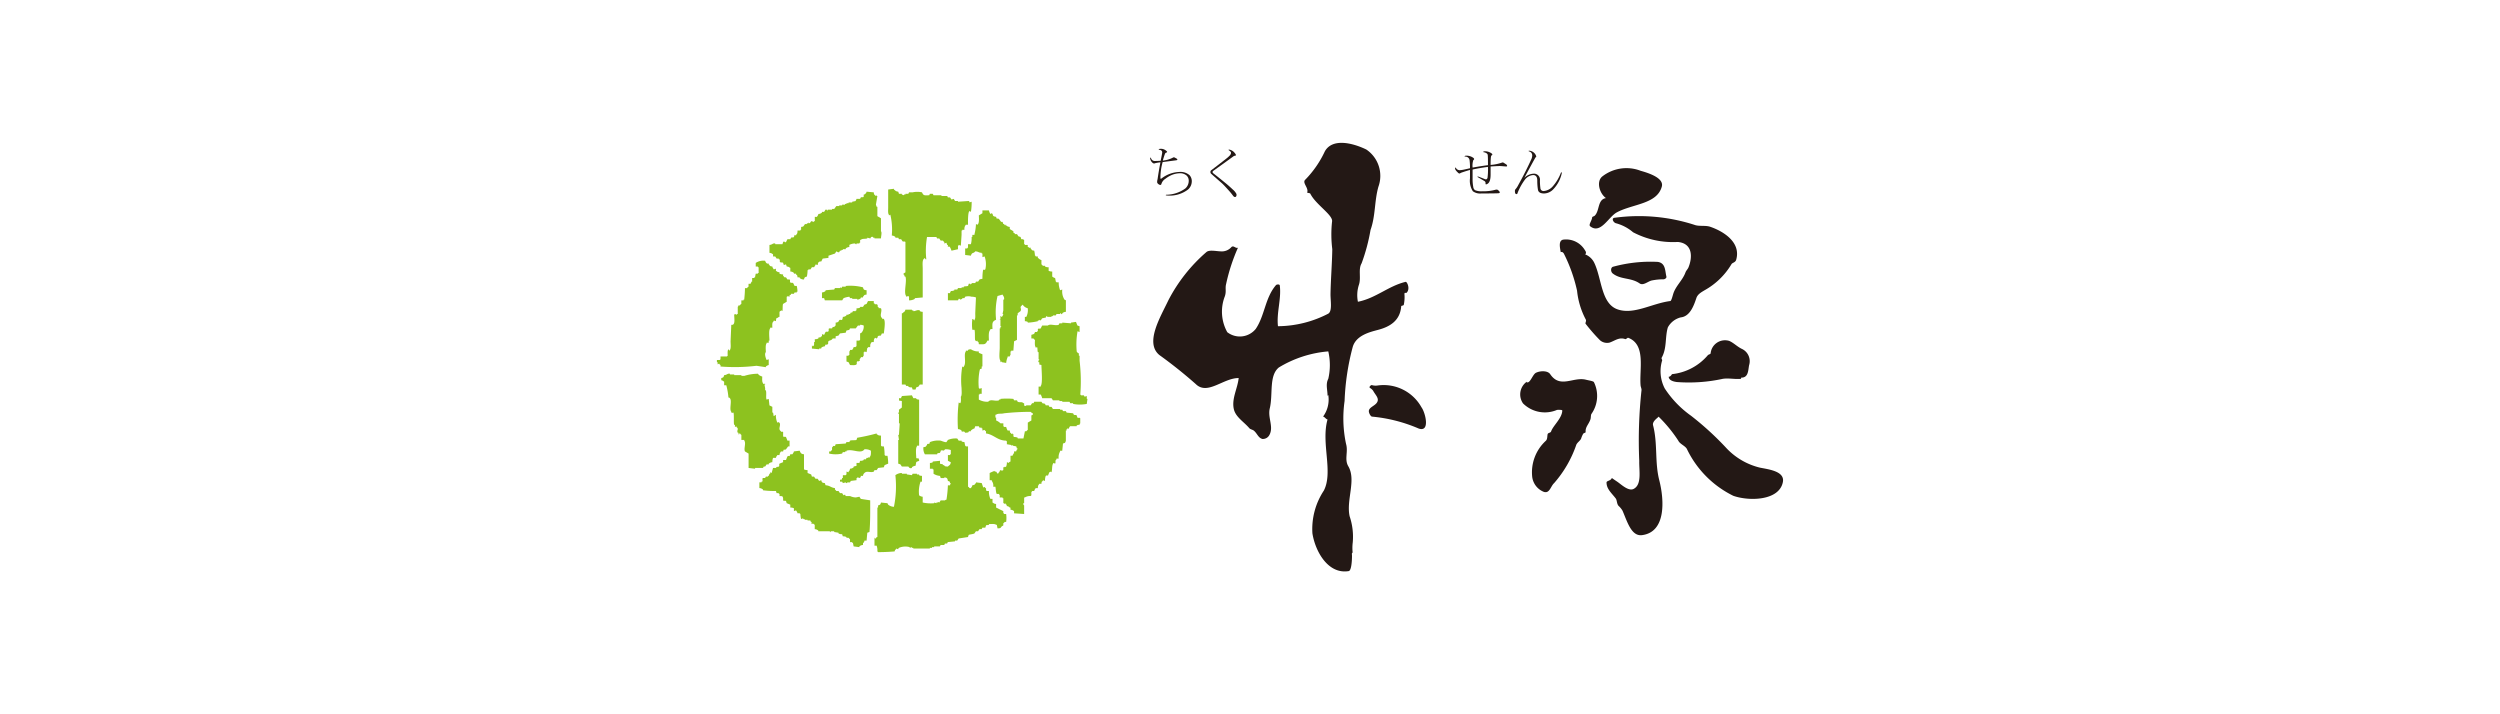 <svg id="ROGO" xmlns="http://www.w3.org/2000/svg" viewBox="0 0 140 40"><defs><style>.cls-1{fill:#231815;}.cls-2,.cls-3{fill:#8dc21f;}.cls-2{fill-rule:evenodd;}</style></defs><path class="cls-1" d="M73.1,10.058a5.732,5.732,0,0,0,1.093-1.586c.441-.774,1.62-.44,2.321-.099a1.782,1.782,0,0,1,.677,2.083c-.228.801-.158,1.635-.441,2.422a10.528,10.528,0,0,1-.499,1.866c-.202.337-.017.815-.152,1.205a1.869,1.869,0,0,0-.056.949c.994-.192,1.715-.888,2.674-1.115.073-.017.273.383.055.61-.021.022-.092-.007-.108.015-.026.038-.009.102-.009.16a2.091,2.091,0,0,1-.042.496c-.012.059-.141.047-.145.084-.06.8-.619,1.148-1.306,1.327-.462.121-1.225.312-1.409.954a13.582,13.582,0,0,0-.456,3.026,6.874,6.874,0,0,0,.082,2.405c.13.441-.102.856.123,1.246.46.78-.122,1.878.077,2.804a3.591,3.591,0,0,1,.175,1.466,2.488,2.488,0,0,0,0,.621c.012-.04-.021-.061-.035-.036-.024.043-.007.107-.007.161,0,.315-.038.834-.183.859-1.148.193-1.871-1.087-2.034-2.113a3.902,3.902,0,0,1,.64-2.395c.538-1.043-.166-2.662.207-3.981-.101-.025-.145-.138-.249-.165a1.609,1.609,0,0,0,.291-1.204c-.013.015-.029.029-.042.042.005-.318-.12-.643.042-.953a3.397,3.397,0,0,0,0-1.534,6.326,6.326,0,0,0-2.769.901c-.565.462-.317,1.498-.508,2.291-.125.524.229,1.027-.018,1.484a.416.416,0,0,1-.389.229c-.235-.058-.287-.292-.473-.457-.075-.068-.206-.077-.266-.149-.314-.366-.774-.626-.869-1.078-.125-.58.211-1.14.274-1.729-.867-.004-1.749.988-2.407.334a25.867,25.867,0,0,0-2.029-1.619c-.836-.679.047-2.116.498-3.068a9.098,9.098,0,0,1,2.119-2.691c.16-.154.534-.058.825-.049a.714.714,0,0,0,.587-.24c.122-.117.235.094.367.034a10.347,10.347,0,0,0-.663,2.032c-.065.25.025.411-.074.696a2.368,2.368,0,0,0,.138,2.003,1.146,1.146,0,0,0,1.596-.185c.509-.751.52-1.747,1.137-2.456.029-.03.199-.064.209.03.093.766-.19,1.509-.103,2.277a6.198,6.198,0,0,0,2.82-.705c.234-.152.116-.732.123-1.12.015-.809.086-1.666.099-2.489a6.657,6.657,0,0,1-.014-1.534c.085-.368-.903-.948-1.214-1.569-.031-.061-.192-.03-.175-.081C73.293,10.513,72.9,10.231,73.1,10.058Z"/><path class="cls-1" d="M76.897,21.884a.533.533,0,0,0-.176-.157c-.086-.052.056-.175.105-.161a.742.742,0,0,0,.326.021,2.423,2.423,0,0,1,2.451,1.222c.212.285.504,1.404-.149,1.192a8.594,8.594,0,0,0-2.615-.67c-.086-.004-.182-.201-.184-.298-.004-.198.265-.28.406-.43C77.305,22.343,77.029,22.139,76.897,21.884Z"/><path class="cls-1" d="M89.933,11.093c-.371-.269-.542-.923-.215-1.203a2.2,2.2,0,0,1,2.162-.324c.513.142,1.302.419,1.183.878-.264.992-1.635.971-2.521,1.449-.467.25-.907,1.243-1.491.779-.108-.087.094-.306.11-.499.005-.045.103-.055.142-.093C89.591,11.799,89.452,11.173,89.933,11.093Z"/><path class="cls-1" d="M93.084,20.174a2.088,2.088,0,0,0,.142,1.58,5.696,5.696,0,0,0,1.475,1.53,16.642,16.642,0,0,1,1.99,1.824,3.804,3.804,0,0,0,1.866,1.08c.5.099,1.406.205,1.283.812-.208,1.047-1.897,1.076-2.775.765a5.629,5.629,0,0,1-2.605-2.634c-.107-.174-.385-.266-.474-.452a7.967,7.967,0,0,0-1.11-1.352c.028.035-.368.243-.304.49.266,1.031.088,2.064.347,3.074.284,1.113.389,2.906-.969,3.077-.598.075-.828-.771-1.087-1.365a1.081,1.081,0,0,0-.217-.267c-.115-.121-.087-.324-.167-.425-.232-.303-.516-.529-.513-.895,0-.096.245-.089.297-.25.151.114.287.191.434.307.233.181.551.427.786.306.473-.243.299-1.02.315-1.564a26.223,26.223,0,0,1,.124-3.94c.019-.097-.042-.198-.049-.294-.08-.895.319-2.294-.705-2.669-.01-.003-.123.091-.149.081-.345-.133-.601.1-.889.194a.603.603,0,0,1-.528-.131,10.078,10.078,0,0,1-.812-.93c-.025-.03.055-.15.017-.227a4.376,4.376,0,0,1-.492-1.621,8.783,8.783,0,0,0-.732-2.062c-.006-.016-.079-.144-.181-.094-.045-.253-.141-.642.134-.702a1.226,1.226,0,0,1,1.219.59c.034.047.106.153.015.236a.951.951,0,0,1,.509.472c.429.898.379,2.292,1.313,2.609.91.311,1.926-.341,2.948-.469.05-.005.112-.232.15-.365.132-.472.536-.786.699-1.243.031-.089.128-.186.161-.266.238-.571.25-1.355-.593-1.434a4.806,4.806,0,0,1-2.506-.544,2.446,2.446,0,0,0-.938-.499c-.168-.03-.302-.3-.082-.314a10.12,10.12,0,0,1,4.451.396c.26.103.608.017.889.11.758.259,1.729.875,1.458,1.839-.045.172-.214.162-.268.259a4.028,4.028,0,0,1-1.504,1.457c-.184.112-.387.217-.462.442-.146.439-.363,1.026-.875,1.078a1.137,1.137,0,0,0-.72.559c-.167.551-.041,1.178-.358,1.72Z"/><path class="cls-1" d="M90.313,15.314c-.132-.106-.121-.356.038-.382a7.951,7.951,0,0,1,2.485-.266c.441.068.402.485.483.828.018.072-.084.142-.152.147a3.202,3.202,0,0,0-.698.073c-.219.07-.457.289-.647.159C91.327,15.531,90.77,15.673,90.313,15.314Z"/><path class="cls-1" d="M85.455,21.377c.212.193.353-.397.558-.501.241-.119.658-.131.799.079.556.823,1.298.129,2.0.309.17.044.417.075.449.139a1.752,1.752,0,0,1-.136,1.771c-.051.075-.024.209-.063.316-.096.282-.291.418-.266.707.004.037-.109.05-.136.092a1.359,1.359,0,0,0-.117.271c-.051.121-.2.203-.268.341a6.413,6.413,0,0,1-1.245,2.154c-.195.177-.251.599-.577.489a1.041,1.041,0,0,1-.648-.827,2.394,2.394,0,0,1,.761-2.032c.095-.093.074-.235.1-.364.02-.098.165-.067.198-.166.11-.321.61-.732.624-1.162.001-.054-.208-.042-.332-.04h.04a1.735,1.735,0,0,1-1.908-.364.876.876,0,0,1,.209-1.212C85.497,21.391,85.502,21.417,85.455,21.377Z"/><path class="cls-1" d="M93.447,21.098c.118,0,.17-.145.194-.147a3.051,3.051,0,0,0,1.991-1.051c.041-.056.15-.057.163-.111a.808.808,0,0,1,1.042-.698c.261.112.46.338.733.459a.76.76,0,0,1,.38.902c-.055.272-.034.703-.438.695-.007,0-.011.067-.021.067-.339.035-.672-.051-1.013,0a8.912,8.912,0,0,1-2.572.18C93.739,21.373,93.46,21.314,93.447,21.098Z"/><path class="cls-1" d="M65.119,8.992a1.482,1.482,0,0,0,.577-.172.093.093,0,0,1,.099.01,1.111,1.111,0,0,1,.112.062c.047.051.03.077-.051.086-.246.033-.494.065-.748.098a3.309,3.309,0,0,0-.124.909q.014.05.074,0a1.717,1.717,0,0,1,.995-.356.76.76,0,0,1,.564.184.499.499,0,0,1,.122.368.61.61,0,0,1-.207.43,1.694,1.694,0,0,1-1.229.332c-.025-.009-.025-.021,0-.037a1.843,1.843,0,0,0,1.081-.357.574.574,0,0,0,.185-.416.391.391,0,0,0-.124-.306.556.556,0,0,0-.392-.124,1.309,1.309,0,0,0-.406.084,1.519,1.519,0,0,0-.38.222.527.527,0,0,0-.222.271c-.015.082-.064.098-.147.049-.066-.042-.098-.086-.098-.135a.575.575,0,0,1,.024-.158c.042-.296.096-.611.16-.947a2.665,2.665,0,0,0-.294.05.119.119,0,0,1-.135-.012.395.395,0,0,1-.147-.259c.016-.058.033-.061.049-.012a.214.214,0,0,0,.209.159c.097,0,.207-.004.331-.012.049-.238.078-.388.086-.454.008-.082-.038-.134-.135-.16-.075,0-.082-.016-.025-.049a.455.455,0,0,1,.405.122c.048.04.04.07-.025.086-.032.009-.056.037-.073.086C65.189,8.751,65.151,8.868,65.119,8.992Z"/><path class="cls-1" d="M68.838,10.698c-.196-.22-.331-.363-.404-.43-.206-.18-.411-.359-.614-.541a.131.131,0,0,1-.037-.097.117.117,0,0,1,.05-.099q.404-.306.81-.626a1.677,1.677,0,0,0,.233-.207.235.235,0,0,0,.061-.137c0-.049-.041-.098-.123-.146-.024-.026-.016-.038.024-.038a.499.499,0,0,1,.246.123.676.676,0,0,1,.111.136c.033.057.015.085-.049.085a.318.318,0,0,0-.111.061q-.54.394-1.092.787a.071.071,0,0,0-.038.061.083.083,0,0,0,.038.073c.229.18.455.359.674.54.124.098.266.226.431.38a.857.857,0,0,1,.184.222.167.167,0,0,1-.014.161.075.075,0,0,1-.085.023.198.198,0,0,1-.086-.073C68.974,10.858,68.905,10.772,68.838,10.698Z"/><path class="cls-1" d="M83.966,9.297c-.206.009-.371.017-.492.026v.454q0,.417-.173.516c-.082.049-.118.042-.11-.025a.127.127,0,0,0-.073-.134c-.107-.066-.226-.135-.355-.209-.043-.032-.036-.045.024-.037.129.049.256.098.379.147.065.024.109,0,.135-.075a3.663,3.663,0,0,0,.025-.614q-.479.062-.861.148v.626a2.599,2.599,0,0,0,.039.357.251.251,0,0,0,.098.172.91.91,0,0,0,.418.061,2.494,2.494,0,0,0,.688-.074c.082-.024.14-.024.17,0a.516.516,0,0,1,.089.086c.039.059.023.091-.051.099-.073.007-.394.013-.959.013a.684.684,0,0,1-.477-.124,1.091,1.091,0,0,1-.161-.725V9.519c-.074.017-.207.057-.404.123a.662.662,0,0,0-.147.061c-.033.024-.07.016-.112-.025-.123-.113-.178-.196-.17-.246,0-.058.016-.065.048-.024a.241.241,0,0,0,.222.122,1.544,1.544,0,0,0,.245-.037c.115-.024.222-.048.319-.073a3.287,3.287,0,0,0-.023-.442.233.233,0,0,0-.233-.208c-.066,0-.066-.017,0-.05a.651.651,0,0,1,.429.11c.074.051.077.096.012.137a1.017,1.017,0,0,0-.039.417c.323-.057.608-.103.861-.135,0-.311-.004-.498-.013-.564-.007-.074-.077-.127-.209-.16-.055,0-.06-.016-.012-.049a.622.622,0,0,1,.429.11c.065.049.065.09,0,.122-.033.017-.048.193-.048.528a2.567,2.567,0,0,0,.614-.122.116.116,0,0,1,.136.013c.089.056.139.089.147.097.049.074.033.106-.049.098C84.14,9.307,84.02,9.297,83.966,9.297Z"/><path class="cls-1" d="M87.414,9.667c.025-.025.041-.021.05.012a1.866,1.866,0,0,1-.469.909.734.734,0,0,1-.526.247c-.205,0-.321-.07-.344-.211a3.038,3.038,0,0,1-.038-.515c0-.205-.078-.306-.232-.306a.649.649,0,0,0-.441.233,3.228,3.228,0,0,0-.431.773c-.007.042-.027.061-.061.061-.056,0-.086-.053-.086-.159a.157.157,0,0,1,.05-.135,1.04,1.04,0,0,0,.134-.208c.296-.532.544-1.028.75-1.486a.609.609,0,0,0,.035-.173.229.229,0,0,0-.183-.232c-.033-.025-.023-.037.026-.037a.437.437,0,0,1,.366.27c.026.066.018.098-.023.098q-.233.417-.627,1.153a.762.762,0,0,1,.492-.233.336.336,0,0,1,.38.381,2.994,2.994,0,0,0,.026.418.172.172,0,0,0,.183.171.761.761,0,0,0,.516-.269A2.517,2.517,0,0,0,87.414,9.667Z"/><path class="cls-2" d="M50.301,10.734c.015.038.028.079.041.119h.161v.041c.04.013.08.028.121.04v-.04h.081v-.041h.161c.015-.026.027-.054.041-.082h.2a1.238,1.238,0,0,1,.525,0c.082.191.135.173.404.163.013-.027.026-.053.039-.081h.161c.014.028.026.054.042.081h.443v.041h.322c.014.025.028.053.04.081h.121c.026.039.053.079.081.119.039-.013.079-.025.12-.04.028.04.053.081.08.121h.162v.04c.201-.012.402-.027.604-.04l.04.04v.041c.041-.015.081-.027.121-.041a3.011,3.011,0,0,1-.04.566c-.026-.015-.053-.028-.081-.042-.092.058-.086.578-.081.766h-.121a.36.36,0,0,0-.08.282H53.888V12.911h-.04v.241c-.014.201-.026.403-.04.603-.04-.013-.081-.026-.121-.039v.039h-.04v.202c-.122.027-.242.054-.362.081-.035-.086-.097-.317-.203-.201V13.716h-.04c-.014-.041-.028-.08-.04-.122l-.121.042V13.555c-.041-.023-.07-.076-.08-.08h-.122c-.027-.042-.054-.08-.08-.122h-.121c-.014-.027-.027-.054-.04-.082h-.524a4.511,4.511,0,0,0-.041,1.25h-.039c-.056-.07-.018-.104-.081-.04-.123.087-.081.359-.081.565v1.612c-.148.011-.294.027-.443.039v.04a.607.607,0,0,1-.322.083V16.616c-.046-.033-.006.006-.041-.04-.04.014-.08.028-.121.04V16.576c-.154-.181.054-.827-.04-1.087H50.665c-.014-.041-.027-.083-.042-.121h-.04c-.005-.062.112-.098.121-.121V13.555c-.033-.058-.101-.005-.161-.041-.027-.039-.053-.081-.08-.119H50.342c-.014-.028-.026-.056-.041-.083h-.16v-.041a.313.313,0,0,0-.201-.08,3.606,3.606,0,0,0-.081-1.168c-.028.014-.054.027-.08.04v-.04c-.064-.072-.041-.268-.041-.404V10.614c.11-.016.215-.03.323-.041v.041C50.165,10.681,50.139,10.711,50.301,10.734Z"/><path class="cls-2" d="M48.529,10.734c.134.011.268.026.403.038.013.122.005.111.08.163v.041c.027-.014.054-.028.08-.041v.041h.041c-.027.16-.054.321-.081.483.014.042.028.08.04.121h.041V12.104l.201.121v.724c.064.072.007.248,0,.403h-.363v-.041H48.893v-.041c-.142-.037-.127.069-.161.082-.055-.015-.109-.027-.162-.041v.041c-.15.042-.271-.006-.364.08h-.039v.161H48.126v.042h-.161v.039c-.065.012-.073-.039-.079-.039a.653.653,0,0,0-.323.08v.121a.299.299,0,0,0-.202.078v.042h-.161v.039h-.081V14.038h-.079c-.015.026-.028.053-.041.08-.082.037-.116-.033-.162-.041-.026.041-.054.082-.079.121-.122.041-.243.084-.364.122v.121c-.108.014-.215.026-.322.04-.028.054-.054.108-.08.162h-.08c-.096.042-.103.072-.122.201-.04-.015-.08-.027-.12-.041v.041c-.044.033-.06.107-.082.119H45.466c-.026.042-.053.083-.08.123h-.121v.041h-.041a1.669,1.669,0,0,1-.04.363c-.118.026-.133.044-.16.16a.334.334,0,0,1-.243-.082v-.038H44.661c-.014-.128-.012-.103-.081-.162V15.325h-.12v-.039a.298.298,0,0,0-.203-.081v-.201c-.082-.044-.07-.065-.2-.081-.014-.038-.026-.08-.04-.121-.04.014-.081.026-.121.041-.015-.041-.028-.082-.041-.12-.043-.048-.105,0-.162-.041-.053-.039,0-.106-.039-.161H43.613v-.04h-.122c-.025-.04-.054-.079-.079-.12h-.121v-.121c-.084-.044-.072-.065-.201-.081V13.716c.162-.008.184-.111.323-.08v.039h.403c.014-.039.027-.081.04-.12.086-.09.067.052.162,0,.026-.055.054-.11.079-.161h.161c.014-.029.028-.056.04-.083.069-.037.117.013.163-.041.013-.037.026-.08.04-.119.027.013.053.027.08.039v-.039c.071-.061.077-.11.081-.241h.16v-.042h.04v-.16c.182-.023.104-.039.201-.122V12.547h.122v-.042h.08v-.04c.026.015.053.027.08.04.027-.04.054-.079.082-.121.053.014.107.029.16.042v-.042h.042V12.144h.121c.038-.074.056-.064.08-.162a.287.287,0,0,0,.201-.081v-.038h.12c.028-.042.055-.081.081-.121.064-.029.077.04.08.04h.041v-.04h.241v-.04h.121c.042-.055.081-.109.12-.162h.162v-.038h.161v-.042H47.321v-.04H47.402v-.04h.119v-.041h.201V11.297c.068-.012.134-.027.201-.04v-.04c.046-.045.015,0,.04-.081h.202c.014-.026.026-.053.039-.079.065-.036.124.015.163-.041v-.121H48.408C48.481,10.813,48.492,10.866,48.529,10.734Z"/><path class="cls-2" d="M43.251,14.924c.022.099.041.09.079.162.04-.014.081-.027.121-.04v.121c.083.043.07.065.201.08v.079a.491.491,0,0,0,.201.042v.081c.049.026.055.063.081.081h.081c.026.038.054.079.079.12h.121c.056.039,0,.106.04.162.04.053.103 0.0.162.04.028.053.054.107.081.161h.121a1.566,1.566,0,0,1,.04.322h-.04v.042h-.121c-.014.026-.027.052-.04.077h-.163v.042c-.026.013-.053.028-.08.041V16.616c-.04-.012-.079-.026-.121-.04V16.616h-.039v.282c-.068.04-.135.083-.202.121-.036.073-.013.329-.04.404l-.04-.041-.082.041-.039.04v.282H43.613c-.117.129-.14-.029-.161.241-.04-.014-.081-.026-.121-.039v.039c-.101.068-.086.195-.079.363h-.122v.041c-.092.1-.044.505-.04.684H43.049v.121h-.121v.038c-.071.079-.044.339-.04.485-.096.099-0.0.347.04.442.04-.013.081-.027.121-.04v.322a.37.37,0,0,0-.161.083v.038c-.176-.026-.35-.053-.524-.079a10.126,10.126,0,0,1-2.015.041v-.083c-.054-.024-.055-.062-.082-.079-.026.012-.052.026-.08.04v-.12h-.04v-.122h.161c.034-.044-.005-.005.041-.04V19.961h.362c.034-.047-.005-.007.04-.04-.004-.126-.019-.3.04-.362.038.046.029.046.082.08v-.04c.072-.083.039-.336.039-.484q.02-.464.04-.926c.228.038.174-.278.161-.564.047-.033.007.004.041-.041.04.014.081.028.121.041v-.041h.039v-.402s.03-.008.041-.08h.082c.03-.055.027-.049.078-.082v-.199h.121v-.042h.041c.018-.187.04-.407.041-.644h.119a.165.165,0,0,1,.081-.081v-.161h.121v-.04c.046-.047.016,0,.04-.081h.041V15.568h.12v-.038h.041c.012-.069.026-.136.04-.204h.121v-.039h.041v-.324h-.041v-.039h-.121v-.201a.783.783,0,0,1,.524-.121c.032.071.049.127.121.159H43.049v.041C43.145,14.889,43.072,14.902,43.251,14.924Z"/><path class="cls-2" d="M48.328,16.091c.029.132.055.148.202.163v.242c-.182.024-.104.033-.202.12v.042h-.122v.039a.304.304,0,0,1-.2.081v-.041h-.282v-.04h-.12c-.014-.028-.027-.053-.04-.08a1.192,1.192,0,0,0-.323.08c-.026.04-.053.081-.08.123H46.191c-.013-.042-.026-.083-.04-.123H46.031v-.32a.337.337,0,0,0,.201-.082V16.254c.161-.015.324-.028.484-.04.013-.026.026-.055.042-.081h.282v-.042c.026.015.052.028.079.042.014-.027.028-.055.041-.081H47.36v-.039A2.82,2.82,0,0,1,48.328,16.091Z"/><path class="cls-2" d="M44.216,24.675v.322h-.079c-.042.054-.081.109-.121.163-.125.078-.103-.072-.162.121h-.121c-.044.083-.065.071-.081.201H43.532c-.037.072-.056.063-.08.16h-.161a.624.624,0,0,0-.039.242.313.313,0,0,0-.202.082v.04h-.121c-.026.042-.053.08-.08.121h-.081c-.014.027-.027.053-.041.079h-.442v.042c-.121-.013-.243-.027-.364-.042v-.805c-.067-.038-.135-.081-.201-.119-.082-.148.072-.472-.041-.606v-.039h-.162v-.282c-.049-.026-.056-.068-.078-.081h-.042v.04c-.052.064-.04-.077-.04-.08h-.041c-.082-.15.09-.203-.079-.323v-.042h-.041v.042h-.04v-.12h-.041c-.042-.073.003-.564-.04-.684-.127.003-.076.078-.121-.042-.131-.152.052-.613-.079-.764-.047-.048-.001-.018-.082-.042a3.992,3.992,0,0,0-.12-.685h-.121V21.372c-.072-.037-.062-.057-.161-.08v-.122c.118-.028.132-.043.161-.162.162-.007.184-.107.324-.078v.04h.24v.038h.402v.042h.162a2.569,2.569,0,0,1,.766-.12c.057.096.131.115.241.16-.005.124-.019.297.04.362v.04h.121v.041h-.04c.013.068.027.134.04.201v.122H42.888c.05.171-.012.393.04.523.04-.014.081-.029.121-.04.014.122.027.242.04.362.054.028.107.054.162.081v.324h.039c.027.079.016.139.04.2.04-.027.081-.054.121-.081a.968.968,0,0,0,.08.443c.027-.013.053-.026.081-.041v.041H43.653c.096.175-.108.347.081.484v.04c.028-.013.054-.026.081-.04v.04h.04v.242c.035.058.107,0,.162.042.026.066.054.132.079.2Z"/><path class="cls-3" d="M53.686,16.737c.058-.023.081.041.081.041.04-.013.08-.027.12-.041v-.04h.121c.013-.028.026-.053.04-.08a.636.636,0,0,1,.363,0,.609.609,0,0,1,.243.042c-.013.293-.028.591-.04.886,0,.128.019.294-.041.362v.041c-.052-.035-.044-.035-.08-.083h-.041a2.256,2.256,0,0,0,0,.605h.121c.04.106.007.543.041.604h.04v.04c.026-.012.053-.028.08-.04v.04c.075.053.069.041.08.162.333.012.373.021.484-.203h.081c-.005-.215-.035-.504.081-.604v-.04h.119c-.011-.327-.03-.423.202-.523a4.09,4.09,0,0,1,.08-1.33c.094-.027.188-.053.282-.08.034.076.114.146.082.281h-.04V17.383c-.015.067-.028.134-.042.2H56.186c-.017.061-.049.175-.122.162v-.042h-.039v.161c-.012.057-.04-.016-.04.042h.04v.364h.039v.039h-.039v.081h-.04V19.476c0,.191-.06.616.04.727v.082c.026-.014.053-.028.081-.042v.042c.08.012.159.026.24.039a1.095,1.095,0,0,1,.081-.323V19.961h.121c.015-.089.04-.076.04-.08v-.202h.04v-.041h.121c.013-.174.028-.35.039-.524.055-.028.109-.054.162-.081V17.664h.04v-.12c.054-.042.107-.081.161-.121.079-.161-.086-.201.081-.322.035-.046-.005-.009.04-.04a.457.457,0,0,0,.282.201.84.84,0,0,1-.081.484h-.081v.242a.312.312,0,0,1,.162.04V18.067a2.941,2.941,0,0,0,.565-.08v-.04h.08V17.906c.027.013.053.027.081.041.026-.041.053-.083.08-.121.067-.014.134-.029.201-.041.013-.027.026-.053.04-.082h.041v.042h.241v-.042h.08v-.039h.162c.014-.028.027-.053.04-.081h.201v-.039h.041c.019.013.01.071.08.039v-.039a.319.319,0,0,1,.203-.081v-.643a.83.83,0,0,0-.08-.042.871.871,0,0,1-.122-.563c-.039.012-.08.025-.121.04a1.209,1.209,0,0,1-.08-.443h-.121c-.035-.046.007-.007-.04-.041-.012-.068-.026-.133-.04-.202-.099-.023-.09-.042-.161-.079v-.282a.537.537,0,0,1-.201-.041v-.201a.362.362,0,0,1-.202-.042v-.038h-.122a.352.352,0,0,0-.08-.083v-.24c-.113-.031-.117-.073-.201-.122v-.08H57.998V14.32h-.04a1.515,1.515,0,0,0-.041-.282c-.179-.024-.105-.033-.202-.123v-.039c-.055-.038-.04.049-.121-.039h-.04V13.716h-.162v-.041H57.352v-.243h-.04v-.038H57.192c-.013-.042-.027-.083-.04-.124-.041-.011-.081-.026-.122-.037-.026-.043-.053-.082-.079-.123H56.83v-.04c-.028-.016-.053-.028-.081-.042v-.08c-.068-.039-.136-.081-.202-.121v-.12a.34.34,0,0,1-.202-.081v-.042h-.039v.042c-.063-.023-.043-.042-.081-.081h-.04c-.015-.042-.028-.081-.042-.12h-.081c-.039-.055-.079-.109-.12-.162-.124-.076-.104.072-.161-.12-.266-.04-.121-.114-.241-.203-.029.015-.054.028-.08.041a.681.681,0,0,1-.081-.2h-.363v.16c-.068.041-.134.082-.202.122.01.185.03.453-.08.523-.027-.013-.054-.027-.08-.04a2.68,2.68,0,0,1-.082.564v.041h-.121v.119h-.04a1.303,1.303,0,0,1-.04.404h-.162v.201H54.17v.039h-.121v.366c.108.01.215.025.322.038.06-.214.141-.099.243-.243.214.016.15.071.362.082v.04h.041v.203c.041-.012.081-.028.12-.041a1.29,1.29,0,0,1,.042.726c-.027.013-.055.027-.081.041l-.04-.041a2.611,2.611,0,0,0-.041.524c-.026.011-.146.031-.161.04-.027.04-.054.08-.08.121h-.121c-.013.027-.028.055-.04.081h-.202v.04l-.08.04v-.04h-.081c-.013.04-.027.082-.041.121-.077.028-.158.01-.241.039V16.091h-.121v.042h-.201c-.014.026-.026.055-.042.081h-.161V16.254a.358.358,0,0,1-.2.04c-.025.082.006.033-.041.082v.039h-.121v.404h.565C53.66,16.791,53.673,16.765,53.686,16.737Z"/><path class="cls-3" d="M45.869,19.518h.121V19.476a.328.328,0,0,1,.201-.081c.06-.191.046-.036.162-.119.053-.04,0-.107.04-.162.049-.068.157-.024.242-.161h.161v-.119c.026-.012.146-.034.16-.042.028-.04.055-.08.082-.12.107-.013.215-.028.321-.04.014-.041.027-.079.042-.121.034-.014.13-.026.16-.041.013-.026.026-.053.04-.079h.322c.04-.055.081-.107.121-.161h.121V18.188a.515.515,0,0,1,.202.041.53.53,0,0,1-.121.402c-.026.013-.054.028-.08.04v.362c-.046.033-.006-.005-.04.04h-.161v.322h-.04v.042h-.121c-.025.096-.042.087-.08.161h-.12c-.015.088-.039.077-.04.081v.202h-.041v.04H47.402v.322l.119.042c.027.053.054.105.081.158.113.005.311.026.362-.039.041-.052-.013-.123.041-.161.059-.043.051.036.121-.04h.04c-.043-.078-.03-.096.039-.162v-.04h.122c.016-.087.04-.075.04-.079v-.202H48.408v-.04c.04.013.08.026.121.04.012-.081.027-.161.04-.243h.041v-.038h.121c.003-.21.013-.16.08-.282h.12c.004-.133.013-.182.08-.243.027.014.054.029.08.041.124-.09-.032-.154.242-.161.024-.08-.005-.035.042-.08v-.04h.119c.016-.144.11-.689,0-.807-.049-.061,0,.012-.081,0v-.039c-.2-.145.014-.392-.08-.564h-.039c-.051-.063-.001.01-.082,0v-.04c-.123-.084-.018-.074-.08-.161-.04-.055-.107.001-.162-.042v-.038h-.039v-.123h-.322c-.029.054-.054.108-.081.161-.041.014-.081.027-.121.042-.028.04-.054.081-.08.121h-.161v.041a.406.406,0,0,1-.202.04V17.383h-.04v.04H47.764c-.015.027-.028.054-.041.079h-.08c-.014.028-.027.055-.04.081h-.081v.041H47.402v.04a.306.306,0,0,1-.203.081.424.424,0,0,1-.04.161c-.109.043-.085-.019-.12,0-.11.056-.016.136-.243.161v.162c-.049.026-.058.064-.081.08H46.635c-.014.026-.027.053-.041.081h-.162c-.055.035,0,.104-.039.162-.039.052-.103,0-.161.039-.026.054-.054.107-.081.161-.04-.015-.08-.027-.12-.04v.122h-.04c-.118.136-.036.012-.161.078v.041a.333.333,0,0,1-.201.04v.163h-.042c.004.126.017.212-.079.24-.027-.049.017-.033-.041-.041v.164c.134.014.269.026.403.04Z"/><path class="cls-3" d="M50.745,21.613h.121v.04a.344.344,0,0,0,.201.041c.014.04.027.081.04.121h.163c.014-.04.025-.081.04-.121.04-.014.08-.027.12-.041.027-.04.054-.08.081-.12h.161V17.463a.339.339,0,0,1-.161-.04V17.383c-.135-.058-.276.06-.364.04V17.383h-.08v-.041h-.363c-.042.149-.083.107-.161.201H50.503v3.989h.201C50.718,21.559,50.732,21.585,50.745,21.613Z"/><path class="cls-3" d="M60.86,22.338v-.16c-.042.013-.082.026-.122.039-.013-.026-.028-.053-.04-.079h-.16c-.035-.048.005-.009-.041-.042a9.724,9.724,0,0,0-.04-1.894v-.282h-.041V19.8c-.014-.028-.102-.048-.12-.121a4.269,4.269,0,0,1,.04-1.089V18.552c.04.013.08.025.121.039v-.321c-.041-.015-.081-.028-.121-.041-.029-.069-.054-.136-.081-.203-.094.013-.188.027-.282.04v.039c-.161-.013-.323-.026-.485-.039v.039h-.16c-.014.029-.026.054-.041.082-.181.076-.473-.073-.604.041h-.322c-.027.054-.054.106-.08.161-.061.039-.12-.014-.161.039V18.552h-.041v.039h-.121c-.041.143-.077.114-.202.161v.201h.121a.16.16,0,0,0,.081.08c-.004.134-.024.335.04.404V19.476c.026-.012.054-.026.081-.038.033.091.009.179.041.281h.041v.402h.039c.002.046-.084.08-.039.163h.039c.009.2-.009.112.12.158.006.312.077,1.047-.039,1.169v.04h-.12v.444H58.281a.744.744,0,0,1,.08.203h.523c.028.039.055.079.08.121h.364v.041h.16v.04H59.893c.013.025.026.054.039.08h.161v.04a2.059,2.059,0,0,0,.766,0c.013-.096.027-.189.039-.282Z"/><path class="cls-3" d="M60.336,23.386c-.014-.042-.029-.081-.04-.121-.045-.051-.094-.003-.162-.04-.013-.027-.027-.053-.04-.08-.121-.015-.243-.026-.363-.039-.014-.028-.026-.055-.04-.081H59.529c-.012-.027-.028-.056-.041-.081H59.367v-.039h-.403c-.025-.041-.051-.083-.08-.122h-.121L58.724,22.7h-.161c-.014-.028-.028-.053-.04-.08-.137-.075-.096.044-.202-.121h-.403c-.014.025-.027.054-.04.08h-.081c-.027.04-.054.081-.081.12h-.242s.002.028-.081.041c-.022-.052-.015.01-.041-.041v-.12h-.04c-.105-.104-.187-.02-.322-.08-.014-.027-.026-.054-.04-.08h-.162c-.012-.028-.026-.054-.039-.082a3.873,3.873,0,0,0-.725,0v.04h-.081v.041c-.229.076-.455-.093-.605.08a.977.977,0,0,1-.524-.121v-.282h.041v-.042h.12v-.321c-.04.014-.08.026-.12.041-.034-.046.005-.008-.041-.041a3.412,3.412,0,0,1,.041-.966c.031-.111.009-.092.12-.122v-.12h.041V19.84c-.068-.026-.134-.054-.202-.08v-.08a.736.736,0,0,1-.443-.121c-.091.01-.106.003-.162.04v.04h-.121v.041c-.14.16.048.669-.12.847v.039c-.027-.013-.054-.027-.081-.039a4.507,4.507,0,0,0-.04,1.208c0,.151.032.402-.04.483.004.107.025.322-.04.363-.028-.015-.054-.026-.081-.041a8.184,8.184,0,0,0-.04,1.493.284.284,0,0,1,.201.079v.04c.129.066.104-.063.201.081.103-.007.142-.002.201-.041v-.04h.121v-.04a.471.471,0,0,1,.201-.12c.014-.041.028-.081.041-.123h.201c.014.03.026.054.041.082h.12v.041h.041v.12c.041-.013.081-.026.12-.039a.176.176,0,0,0,.082.079v.121c.447.064.634.399,1.127.403.035.045-.005.006.041.038v.163c.081.014.161.027.242.042v.039c.027-.014.054-.026.081-.039v.039c.068.013.135.028.202.04.014.041.026.082.04.121h.04V25.159h-.04c-.024.08.005.035-.04.08v.041H56.788v.119h-.039c-.025.079.005.036-.04.081v.041h-.121v.323c-.026.014-.054.026-.081.039v.041c-.04-.013-.08-.025-.121-.041a.627.627,0,0,1-.041.243c-.026.013-.054.027-.081.041l-.039-.041V26.167h-.04v.16h-.042v.04c-.039-.013-.081-.026-.12-.04-.058.044-.024.099-.121.161v.042c-.062.004-.096-.11-.121-.121H55.701v-.041a2.27,2.27,0,0,0-.28.121v.402h.12v.042a.427.427,0,0,1,.08.323h.12c.022.063.026.361.081.403h.121v.041h.041v.158h.16v.041H56.186V28.18h.04v.043a.794.794,0,0,1,.081-.043v.043c.066.044.055.024.079.119a.224.224,0,0,1,.161.082h.04v.12a.347.347,0,0,1,.201.081v.121q.283.018.564.038v-.482a.101.101,0,0,1-.04-.122h.04v-.323h.041a.551.551,0,0,1,.322-.079l.041-.04V27.536h.04v-.041h.121c.025-.096.041-.087.08-.161h.122c.009-.173.024-.136.08-.241h.12c.014-.121.004-.11.08-.161v-.042c.04.015.082.028.122.042a.747.747,0,0,1,.04-.282c.026-.014.054-.027.08-.039l.04.039c.027-.068.054-.135.08-.201.028-.014.053-.027.081-.04l.04.04c.058-.157.007-.419.122-.524.026.012.054.027.08.041.063-.097-.029-.153.08-.242v-.042h.121a.66.66,0,0,1,.08-.401v-.041h.121c.013-.134.029-.27.041-.403.041-.013.081-.026.12-.04.013-.076.041-.084.041-.084v-.602h.04V24.032h.04c.015-.02-.009-.068.041-.041V24.032c.045-.029.091-.148.12-.164h.364v-.04a.279.279,0,0,1,.161-.039c.023-.081-.006-.036.04-.081v-.281C60.463,23.367,60.391,23.423,60.336,23.386Zm-2.498-.162c-.028.014-.054.027-.081.04v.282c-.067.04-.134.08-.201.121V24.072a.364.364,0,0,0-.081.079h-.081c-.027.135-.053.269-.081.404h-.322v-.042a.378.378,0,0,0-.202-.039c-.021-.054-.015.01-.039-.042v-.121h-.04v-.04c-.027.014-.054.025-.081.04v-.04c-.074-.053-.068-.04-.08-.161h-.121a.678.678,0,0,1-.081-.201h-.119c-.036-.046.006-.006-.04-.042v-.159h-.161a.686.686,0,0,0-.243-.162v-.161h-.041v-.161H55.782c.1-.089.291-.034.444-.08a14.119,14.119,0,0,1,1.49-.081.28.28,0,0,0,.121.081Z"/><path class="cls-3" d="M50.503,26.126h.363c.018.005.059.138.201.079V26.167a.339.339,0,0,1,.203-.082c.014-.068.025-.134.04-.202.056-.077.256-.025.12-.202v-.04c-.026.014-.052.028-.08.04-.035-.043.005-.005-.04-.04-.005-.17-.049-.546.04-.645v-.04h.121v-2.578a.308.308,0,0,1-.161-.04V22.299h-.162c-.027-.056-.054-.108-.08-.161-.187.013-.376.026-.564.04-.024.079.005.035-.04.079v.042H50.342c.014.222-0.0.107.161.161v.361c-.053.042-.107.083-.161.122v.162h-.041c-.012.067.039.07.041.08v.523h.042c-.014.214-.028.431-.042.645h-.041c.015.094.028.187.041.282h-.041V25.965c.041.013.083.024.122.04C50.45,26.047,50.477,26.085,50.503,26.126Z"/><path class="cls-3" d="M49.093,26.327c.028-.04.054-.079.081-.121.107-.013.216-.026.322-.038.014-.041.026-.082.042-.12.066-.029.134-.057.2-.082a2.516,2.516,0,0,0-.039-.443h-.12c-.035-.046.005-.006-.041-.041a2.656,2.656,0,0,0-.042-.485H49.376c-.035-.044.005-.005-.042-.04v-.563c-.171-.009-.137-.024-.242-.081v-.04a11.084,11.084,0,0,1-1.087.241c-.015.042-.027.08-.041.122-.082.032-.274.002-.362.04-.014.028-.027.052-.04.081H47.402c-.015.026-.028.054-.042.08-.189.013-.376.027-.564.04-.06.195-.048.035-.161.12v.041h-.041v.163a.323.323,0,0,0-.08.08h-.082v.119a1.62,1.62,0,0,0,.726,0c.013-.027.027-.054.04-.081h.122v-.038H47.402v-.041c.347-.122.807.208,1.006-.08a.602.602,0,0,1,.363.08c.004.169.007.289-.081.363v.039c-.026-.013-.052-.026-.079-.039v.039h-.081c-.014.028-.028.055-.041.082H48.368v.039a.354.354,0,0,1-.202.042c-.014.041-.025.08-.04.121h-.161v.161c-.027.011-.144.031-.161.041V26.167a.305.305,0,0,1-.201.08c-.02.088-.026.114-.081.161v.04l-.119-.04v.161c-.048.033-.007-.006-.042.041h-.161v.159h-.04c-.023.082.009.035-.041.082v.038l-.079-.038v.121h.12c.013.027.027.054.04.08.054-.013.108-.026.161-.039a.067.067,0,0,0,.081.039v-.039h.161c.013-.027.026-.055.04-.081.107-.014.214-.027.322-.042v-.12h.041v-.041c.054.015.107.028.161.041.025-.078-.006-.033.039-.078v-.042h.122a.228.228,0,0,1,.08-.161c.149-.149.335.003.524-.079.013-.026.026-.054.039-.082Z"/><path class="cls-3" d="M56.226,28.784v-.038h-.04v-.121c-.136-.068-.269-.134-.404-.201v-.201c-.131-.017-.119-.038-.202-.082v-.203h-.119a1.02,1.02,0,0,1-.081-.443h-.12c-.023-.052-.017.011-.041-.04v-.121h-.04c-.045-.119.008-.047-.121-.039-.027-.082-.054-.162-.082-.243-.107-.013-.216-.026-.321-.039v.039c-.107.085-.015.092-.203.123-.024.096-.042.087-.08.159h-.081a.155.155,0,0,0-.081-.079v-2.258h-.121c-.034-.044.006-.005-.04-.04-.014-.066-.027-.133-.04-.2-.092-.014-.104-.007-.161-.043v-.038h-.161c-.026-.04-.054-.082-.081-.119a1.089,1.089,0,0,0-.523.08c-.026.04-.054.077-.08.121-.063.024-.285-.07-.323-.081a1.24,1.24,0,0,0-.605.081c-.054.192-.045.041-.16.12v.042c-.094.084-.023.103-.202.119a.63.63,0,0,0,.081.403h.685v-.04a.3.3,0,0,1,.161-.038c.025-.082-.004-.038.04-.082v-.041c.127-.077.132.072.242-.08a.81.81,0,0,1,.323.041v.24h-.041v.041h-.121v.322c.054.026.109.055.162.08-.023.176-.079.146-.162.243-.102-.008-.141-.002-.201-.041v-.038h-.08v-.042c-.054-.023-.116-.021-.162-.04v-.162c-.134.014-.269.026-.404.041v.039a.3.3,0,0,1-.161.041v.323h.161v.039h.042v.243a.815.815,0,0,0,.362.12c.014.042.027.082.04.12h.202v-.038c.158.016.176.058.201.201.11.032.092.009.121.12H53.244c-.025.081.006.034-.041.081v.042h-.121a6.577,6.577,0,0,1-.08.805c-.081.013-.081.04-.081.04h-.242c-.027.039-.054.08-.08.121-.028-.015-.054-.027-.08-.041v.041H52.438V28.18c-.04-.012-.081-.026-.121-.039V28.18a2.119,2.119,0,0,1-.646-.039v-.324a.375.375,0,0,1-.201-.079,1.713,1.713,0,0,1,.08-.766h.081v-.323c-.091-.01-.105-.005-.161-.039v-.041h-.121v-.04h-.243c-.013.027-.026.052-.04.081-.093-.016-.187-.029-.282-.041v-.04H50.503v-.042a.623.623,0,0,0-.362.123,5.732,5.732,0,0,1-.081,1.771.546.546,0,0,1-.323-.12c-.013-.027-.026-.053-.039-.081-.12-.012-.243-.026-.364-.039-.028.115-.043.132-.161.161v.121h-.04v1.651h-.041c-.021.026-.025.092-.08.081-.056-.009.016-.036-.041-.04v.443h.121a.785.785,0,0,1,.041.321c.046.035.005-.005.04.041.32-.001.665-.016.927-.041.026-.095.011-.075.079-.12v-.041c.041.014.081.027.12.041.026-.079-.005-.036.041-.079a.912.912,0,0,1,.604-.041v.041c.04-.014.081-.029.121-.041v.041h.08v.038h.926v-.038h.122V30.639h.121V30.597h.321c.014-.026.027-.052.04-.078h.202c.014-.028.028-.054.04-.082h.121c.014-.028.028-.055.04-.08.134-.012.269-.027.403-.041V30.275h.121c.027-.04.055-.081.081-.12.174-.026.349-.054.523-.081.014-.039.028-.081.041-.12.078-.032.246-.039.322-.082.028-.04.054-.079.082-.121h.121c.026-.04.053-.081.08-.119h.12c.015-.03.028-.055.041-.084H55.178c.012-.039.026-.078.04-.121.043-.049.106,0,.161-.038v-.039c.131-.006.334-.026.403.039h.04c.013.068.026.134.04.2.203-.007.146-.019.243-.119.025-.014.052-.027.08-.043v-.119c.007-.016.056-.034.079-.08h.081a1.671,1.671,0,0,0,0-.445Z"/><path class="cls-3" d="M48.205,27.938c-.025-.04-.053-.081-.079-.121-.067.014-.135.028-.202.04a.791.791,0,0,1-.322-.079H47.36c-.014-.028-.026-.055-.039-.08-.028.012-.054.025-.082.04-.026-.04-.053-.081-.08-.122h-.12c-.028-.04-.054-.08-.082-.121h-.121c-.014-.007-.035-.059-.079-.079v-.082c-.232-.028-.288-.149-.525-.159-.014-.042-.026-.082-.041-.123-.146-.014-.171-.032-.201-.162-.04.015-.08.028-.121.042-.026-.042-.054-.08-.081-.122h-.12c-.028-.04-.055-.081-.082-.119H45.466c-.013-.042-.026-.084-.039-.121-.068-.028-.135-.056-.203-.082v-.161a.483.483,0,0,1-.2-.04V25.44c-.168-.017-.191-.077-.243-.201-.107.013-.214.026-.322.041-.025.096-.043.087-.081.159h-.122c-.059.194-.044.038-.161.121-.026.068-.054.135-.079.201H43.854v.121c-.067.028-.134.053-.201.082-.04.052.013.121-.04.161-.091.063-.079-.043-.161.079h-.161c-.026.096-.053.188-.08.282-.027-.014-.054-.026-.081-.04v.082h-.04c-.013.04-.026.078-.04.12h-.04v.042H42.888c-.013.026-.028.052-.041.078h-.121c-.065.046.008.133-.04.203h-.04v.041h-.121v.321a.324.324,0,0,1,.201.082v.04a4.592,4.592,0,0,0,.726.04c.014.041.026.082.039.121h.122v.041H43.653v.121c.152.011.17-.015.201.119v.122c.037.056.104.002.162.039.014.041.026.082.04.121.067.028.134.054.2.081v.162a.51.51,0,0,1,.203.039v.162c.04-.016.08-.028.12-.042.039.075.058.063.081.163h.12c.034.043-.005.005.04.038a1.483,1.483,0,0,0,.04.283c.04-.014.081-.026.121-.041V29.067h.08v.041h.161v.039h.161v.042c.143.11.014.042.08.162.077-.068.088,0,.162.037v.245a.32.32,0,0,1,.201.079v.04H46.474v.042h.04v-.042h.201v.042c.081.012.162.025.241.04v.04a.37.37,0,0,0,.202.04c.013.042.027.081.04.123a.352.352,0,0,1,.203.039v.041h.119c.009.004.042.058.081.079v.162h.12v.039H47.764c.013.069.027.135.039.201.107.014.216.029.323.042V30.597a.33.33,0,0,1,.202-.078v-.123H48.368c.024-.08-.006-.033.04-.08V30.275h.121c.012-.146.027-.295.04-.442.041-.014.08-.028.12-.04.05-.524.043-1.187.042-1.774C48.557,27.992,48.38,27.966,48.205,27.938Z"/></svg>